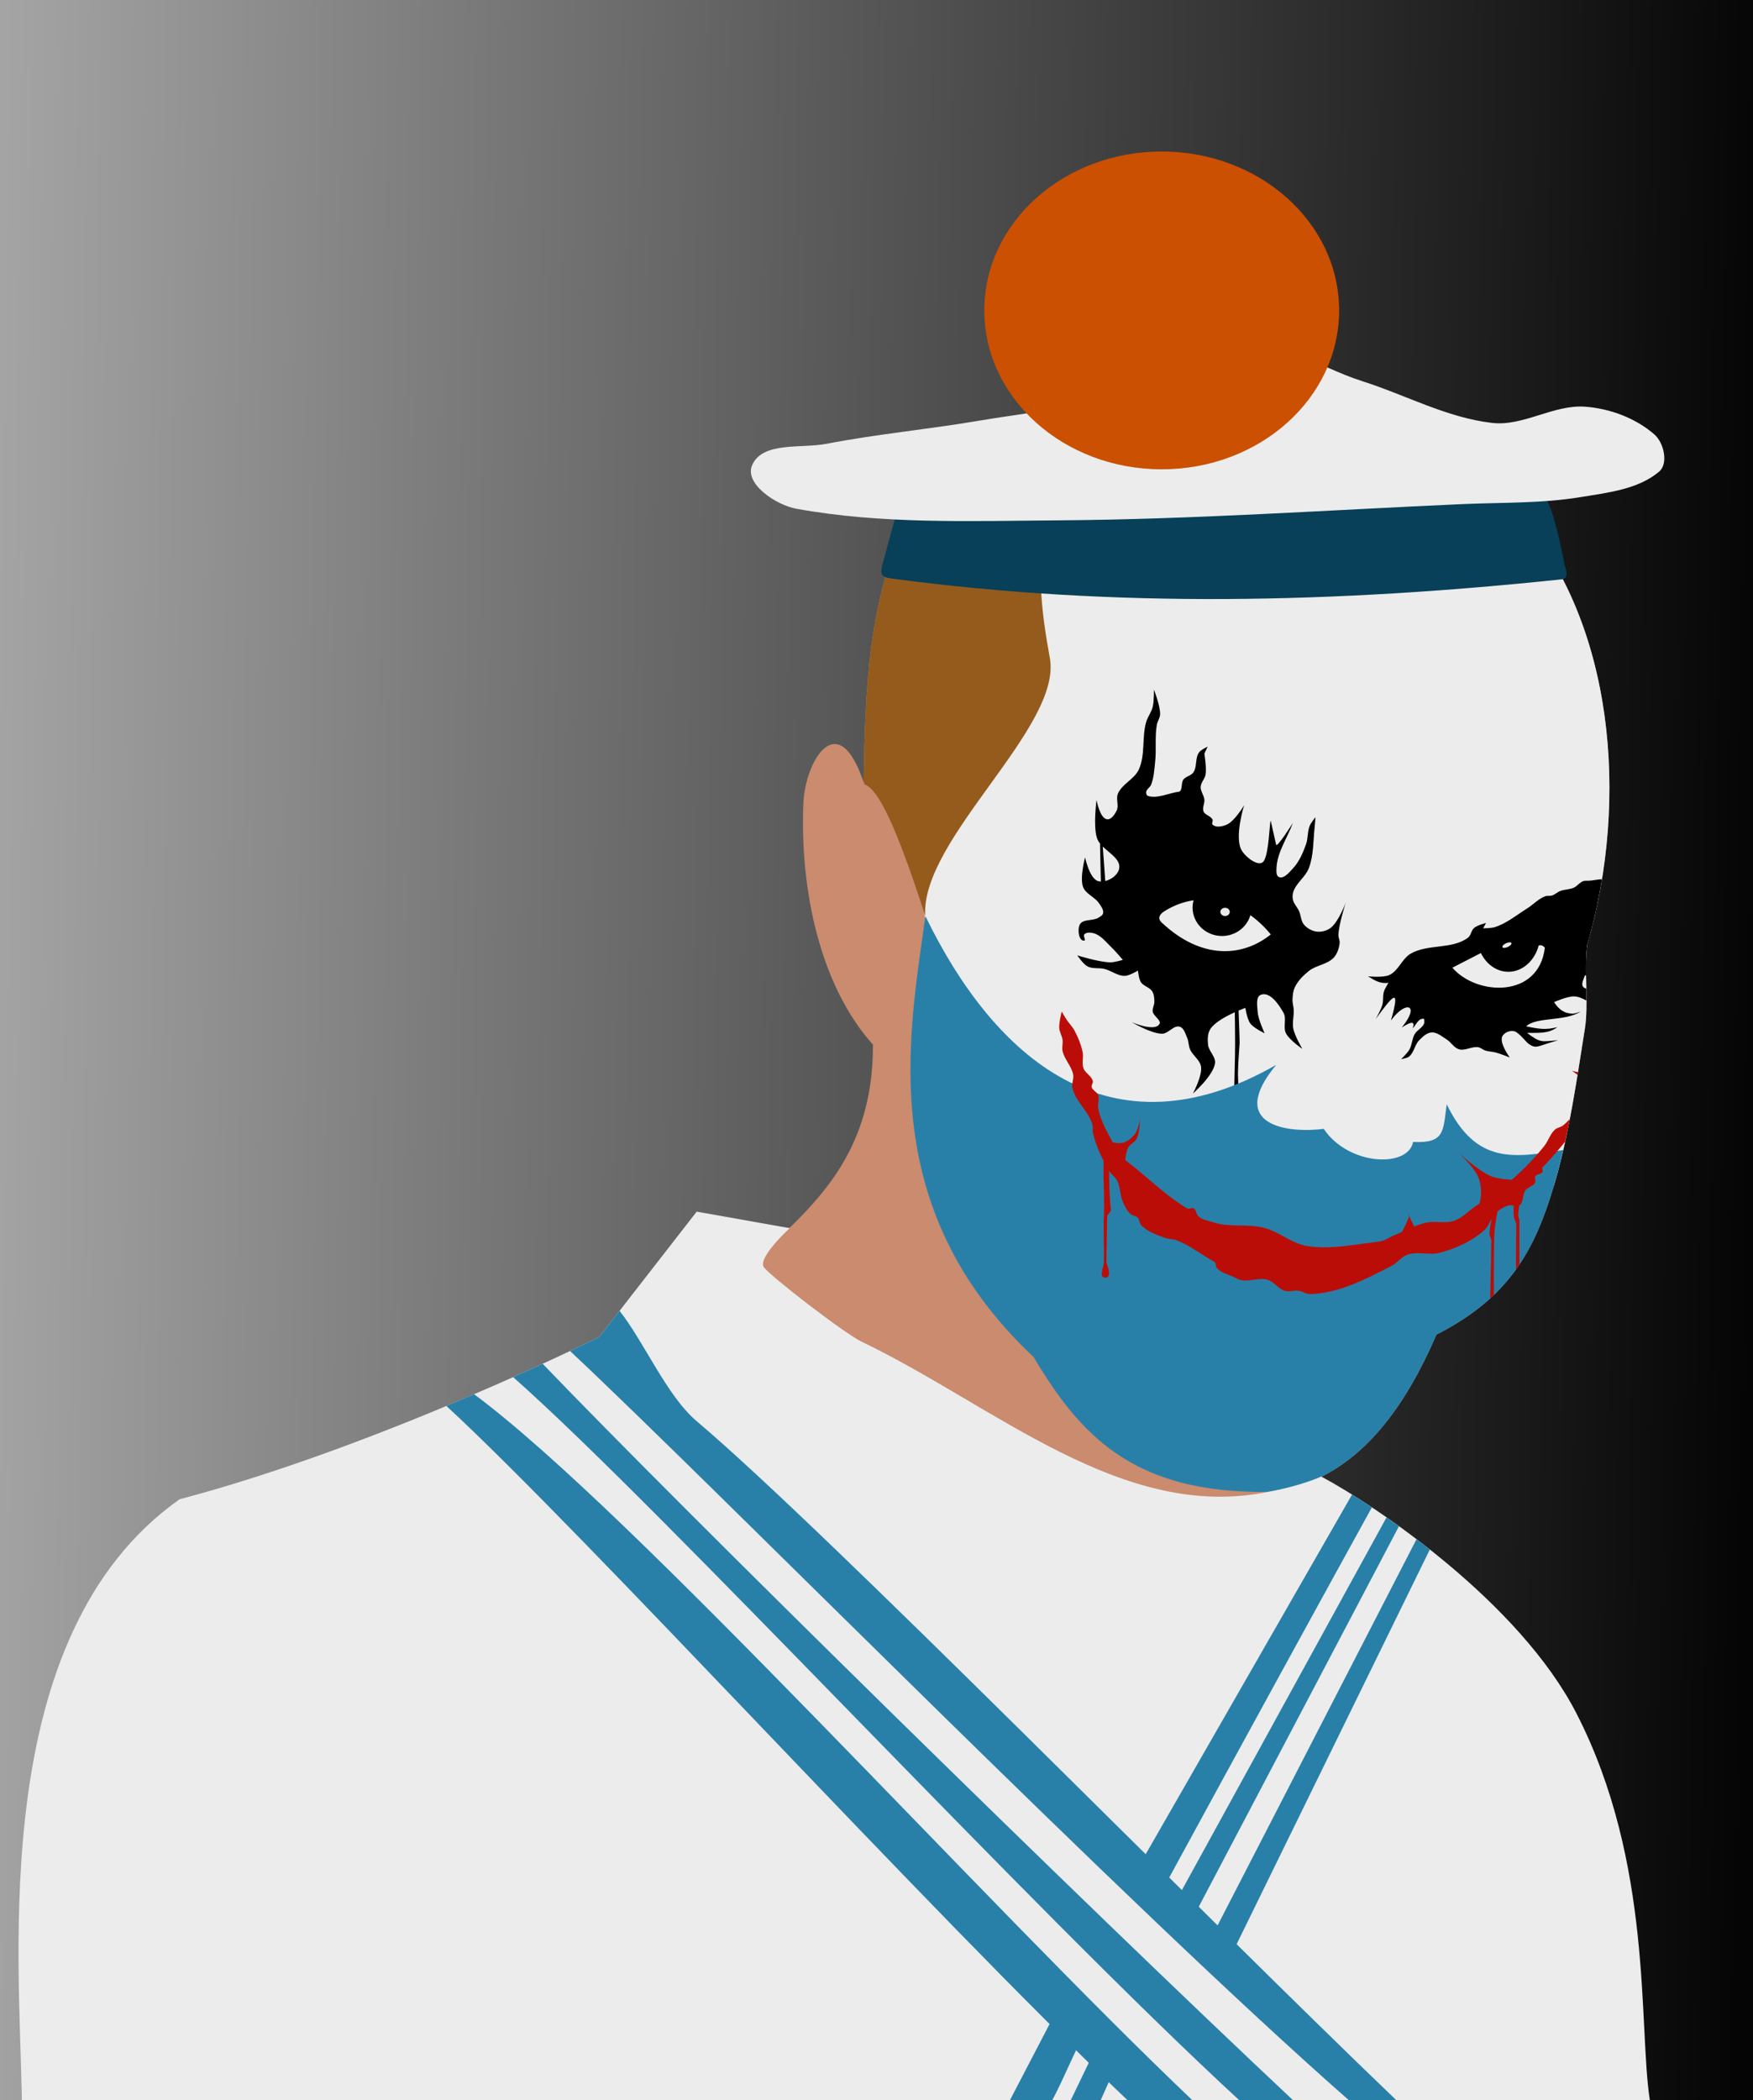 <?xml version="1.0" encoding="UTF-8" standalone="no"?>
<!-- Created with Inkscape (http://www.inkscape.org/) -->

<svg
   xmlns:dc="http://purl.org/dc/elements/1.1/"
   xmlns:cc="http://creativecommons.org/ns#"
   xmlns:rdf="http://www.w3.org/1999/02/22-rdf-syntax-ns#"
   xmlns:svg="http://www.w3.org/2000/svg"
   xmlns="http://www.w3.org/2000/svg"
   xmlns:xlink="http://www.w3.org/1999/xlink"
   xmlns:sodipodi="http://sodipodi.sourceforge.net/DTD/sodipodi-0.dtd"
   xmlns:inkscape="http://www.inkscape.org/namespaces/inkscape"
   width="752.852"
   height="901.686"
   id="svg3690"
   version="1.1"
   inkscape:version="0.92.4 (5da689c313, 2019-01-14)"
   sodipodi:docname="JOKERS~1.SVG">
  <defs
     id="defs3692">
    <linearGradient
       inkscape:collect="always"
       id="linearGradient830">
      <stop
         style="stop-color:#000000;stop-opacity:1;"
         offset="0"
         id="stop826" />
      <stop
         style="stop-color:#000000;stop-opacity:0;"
         offset="1"
         id="stop828" />
    </linearGradient>
    <linearGradient
       inkscape:collect="always"
       xlink:href="#linearGradient830"
       id="linearGradient832"
       x1="13.643"
       y1="499.592"
       x2="1203.075"
       y2="482.228"
       gradientUnits="userSpaceOnUse"
       gradientTransform="translate(-780.138)" />
  </defs>
  <sodipodi:namedview
     id="base"
     pagecolor="#ffffff"
     bordercolor="#666666"
     borderopacity="1.0"
     inkscape:pageopacity="0.0"
     inkscape:pageshadow="2"
     inkscape:zoom="0.80626746"
     inkscape:cx="164.07473"
     inkscape:cy="511.08858"
     inkscape:document-units="px"
     inkscape:current-layer="layer1"
     showgrid="false"
     inkscape:window-width="1920"
     inkscape:window-height="1018"
     inkscape:window-x="1016"
     inkscape:window-y="-8"
     inkscape:window-maximized="1"
     fit-margin-top="0"
     fit-margin-left="0"
     fit-margin-right="0"
     fit-margin-bottom="0" />
  <g
     inkscape:label="Layer 1"
     inkscape:groupmode="layer"
     id="layer1"
     transform="translate(-13.643,-48.749)">
    <rect
       style="opacity:0.981;fill:url(#linearGradient832);fill-opacity:1;stroke:none;stroke-width:10;stroke-linecap:round;stroke-linejoin:miter;stroke-miterlimit:4;stroke-dasharray:none;stroke-dashoffset:0;stroke-opacity:1;paint-order:markers stroke fill"
       id="rect824"
       width="752.852"
       height="901.686"
       x="-766.495"
       y="48.749"
       transform="scale(-1,1)" />
    <path
       style="opacity:1;fill:#ca8b6e;fill-opacity:1;stroke:none"
       d="m 384.555,384.704 c -10.939,-32.981 -25.143,-9.357 -25.895,8.964 -1.54,37.497 7.363,78.58 29.879,103.581 0.164,50.374 -28.483,71.506 -52.787,94.617 -3.652,2.656 -7.304,8.3 -10.956,10.956 4.98,37.847 4.98,61.75 9.96,99.597 69.718,11.952 139.436,23.903 209.154,35.855 4.98,-19.919 9.462,-28.883 14.442,-48.803 38.652,-4.229 59.587,-38.6 72.208,-67.726 32.391,-16.435 43.289,-37.82 51.791,-68.722 5.648,-20.529 8.597,-41.721 11.952,-62.746 1.629,-10.211 -0.362,-25.605 0.996,-35.855 18.306,-63.148 11.071,-138.472 -28.883,-184.255 -87.314,-0.664 -174.627,-1.328 -261.941,-1.992 -18.417,38.647 -19.282,77.65 -19.919,116.529 z"
       id="path3641"
       inkscape:connector-curvature="0"
       sodipodi:nodetypes="cscccccccsscccc"
       inkscape:export-filename="D:\!Закачалось D\Пикабу\!!!!!!\layer1-122219.png"
       inkscape:export-xdpi="90"
       inkscape:export-ydpi="90" />
    <path
       inkscape:connector-curvature="0"
       style="opacity:1;fill:#ececec;fill-opacity:1;stroke:none"
       d="m 428.264,268.366 -18.502,156.321 1.063,17.794 30.503,86.641 157.353,40.825 82.374,-12.402 c 0.436,-1.487 0.872,-2.995 1.294,-4.529 5.648,-20.529 8.6,-41.706 11.955,-62.732 1.629,-10.211 -0.357,-25.614 1.001,-35.864 18.306,-63.148 11.068,-138.468 -28.886,-184.252 z"
       id="path3643"
       inkscape:export-filename="D:\!Закачалось D\Пикабу\!!!!!!\layer1-122219.png"
       inkscape:export-xdpi="90"
       inkscape:export-ydpi="90" />
    <path
       inkscape:connector-curvature="0"
       style="opacity:1;fill:#000000;stroke:none"
       d="m 509.221,344.839 c 0,0 0.063,4.994 -0.524,7.395 -0.562,2.298 -2.163,4.244 -2.819,6.517 -1.911,6.619 -0.281,14.175 -3.174,20.428 -1.922,4.154 -7.229,6.155 -8.981,10.383 -0.924,2.229 0.553,5.066 -0.524,7.225 -0.835,1.675 -2.38,4.035 -4.221,3.697 -3.073,-0.564 -4.406,-8.288 -4.406,-8.288 0,0 -1.519,11.191 0.185,16.376 0.27,0.822 0.726,1.592 1.294,2.311 l 0.37,16.33 c -0.391,-0.016 -0.779,-0.055 -1.14,-0.154 -3.749,-1.027 -5.639,-10.214 -5.639,-10.214 0,0 -2.337,8.702 -0.878,12.679 1.13,3.078 5.064,4.305 6.871,7.04 0.841,1.273 2.052,2.74 1.756,4.237 -0.177,0.896 -1.172,1.433 -1.941,1.926 -2.424,1.552 -6.782,0.439 -8.088,3.004 -1.079,2.119 -0.43,7.181 1.926,6.856 0.872,-0.121 -0.581,-1.973 0,-2.634 0.898,-1.023 2.74,-0.888 4.052,-0.524 3.179,0.884 5.346,3.901 7.749,6.162 1.725,1.623 4.76,5.284 4.76,5.284 0,0 -3.489,1.056 -5.284,1.048 -4.857,-0.023 -14.266,-2.989 -14.266,-2.989 0,0 2.495,3.739 4.406,4.745 2.152,1.133 4.846,0.493 7.21,1.063 3.013,0.726 5.714,3.079 8.812,2.989 2.026,-0.059 5.623,-2.28 5.623,-2.28 0,0 0.327,3.498 1.232,4.93 1.137,1.797 3.836,2.228 4.93,4.052 0.77,1.283 0.869,2.895 0.893,4.391 0.023,1.428 -0.93,2.826 -0.709,4.237 0.317,2.023 3.949,3.746 2.819,5.454 -2.175,3.289 -11.801,-0.878 -11.801,-0.878 0,0 8.39,4.964 13.033,4.93 2.714,-0.02 4.974,-3.814 7.564,-3.004 1.818,0.569 2.403,3.019 3.174,4.76 0.685,1.549 0.568,3.372 1.232,4.93 1.168,2.741 4.355,4.61 4.745,7.564 0.522,3.957 -3.512,11.446 -3.512,11.446 0,0 8.784,-7.69 9.505,-13.018 0.379,-2.798 -2.695,-5.126 -2.989,-7.934 -0.241,-2.303 -0.244,-4.933 1.048,-6.856 1.911,-2.844 6.762,-5.437 10.43,-7.102 0.046,2.745 0.145,9.111 0.139,13.434 -0.008,6.114 -0.26,12.543 -0.354,18.656 -0.068,4.403 0.465,8.816 0.354,13.218 -0.077,3.06 -0.761,6.091 -0.709,9.151 0.027,1.594 0.451,3.153 0.539,4.745 0.075,1.348 -0.302,3.313 0,4.052 1.745,4.272 1.926,1.526 1.926,-1.402 v -6.686 c 0,-1.995 0.061,-3.998 0,-5.993 -0.088,-2.88 -0.466,-5.747 -0.524,-8.627 -0.057,-2.817 0.179,-5.64 0.169,-8.458 -0.007,-2.114 -0.2,-4.218 -0.169,-6.332 0.059,-4.173 0.709,-12.494 0.709,-12.494 0.042,-0.745 -0.322,-10.584 -0.447,-13.988 1.69,-0.712 2.912,-1.155 2.912,-1.155 0,0 0.718,4.807 2.111,6.686 1.483,2.001 6.162,4.221 6.162,4.221 0,0 -2.784,-5.947 -2.989,-9.151 -0.16,-2.504 -0.952,-6.525 1.402,-7.395 3.877,-1.433 7.68,4.137 9.69,7.749 1.437,2.583 -0.278,6.155 1.048,8.797 1.453,2.894 7.04,6.701 7.04,6.701 0,0 -3.24,-5.538 -3.867,-8.627 -0.537,-2.646 0.301,-5.406 0.169,-8.103 -0.072,-1.476 -0.577,-2.929 -0.524,-4.406 0.067,-1.852 0.25,-3.788 1.063,-5.454 1.332,-2.729 3.606,-4.974 5.977,-6.871 3.178,-2.543 8.03,-2.769 10.738,-5.808 1.472,-1.652 2.209,-3.965 2.465,-6.162 0.137,-1.179 -0.568,-2.342 -0.524,-3.528 0.179,-4.752 3.174,-13.896 3.174,-13.896 0,0 -3.133,8.357 -6.517,10.907 -1.649,1.242 -3.944,1.837 -5.993,1.587 -2.06,-0.251 -4.103,-1.414 -5.454,-2.989 -1.342,-1.564 -1.27,-3.926 -2.111,-5.808 -0.761,-1.702 -2.244,-3.11 -2.65,-4.93 -0.243,-1.09 -0.163,-2.297 0.185,-3.358 1.266,-3.868 5.252,-6.39 6.686,-10.199 2.068,-5.491 1.82,-11.607 2.465,-17.439 0.162,-1.463 0.354,-4.406 0.354,-4.406 0,0 -1.898,2.329 -2.465,3.697 -1.031,2.488 -0.67,5.401 -1.587,7.934 -1.34,3.704 -2.933,7.521 -5.638,10.383 -1.611,1.704 -3.796,4.558 -5.977,3.697 -1.245,-0.491 -1.118,-2.53 -1.063,-3.867 0.283,-6.863 4.693,-12.925 7.04,-19.38 0,0 -6.86,10.899 -7.21,9.336 l -2.295,-10.214 c -0.514,-0.129 -0.694,13.86 -2.989,17.254 -1.97,2.914 -7.716,-1.547 -9.505,-4.575 -3.29,-5.566 1.048,-19.365 1.048,-19.365 0,0 -4.018,6.762 -7.395,8.273 -1.875,0.839 -4.71,1.452 -6.162,0 -0.498,-0.498 0.285,-1.467 0,-2.111 -0.706,-1.596 -3.216,-1.909 -3.867,-3.528 -0.636,-1.583 0.536,-3.403 0.354,-5.099 -0.202,-1.884 -1.68,-3.561 -1.587,-5.454 0.093,-1.894 1.807,-3.412 2.111,-5.284 0.48,-2.96 -0.524,-8.982 -0.524,-8.982 l 1.402,-2.989 c 0,0 -2.824,1.269 -3.697,2.465 -1.763,2.416 -0.736,6.187 -2.465,8.627 -0.998,1.408 -3.153,1.633 -4.221,2.989 -1.174,1.489 -0.226,5.077 -2.111,5.284 -3.504,0.385 -9.327,3.157 -13.203,1.756 -0.544,-0.196 -0.758,-1.011 -0.709,-1.587 0.108,-1.265 1.637,-1.98 2.111,-3.158 1.246,-3.097 1.388,-6.541 1.756,-9.86 0.583,-5.255 -0.193,-10.643 0.709,-15.852 0.272,-1.573 1.375,-2.98 1.417,-4.575 0.097,-3.628 -2.65,-10.568 -2.65,-10.568 z m -21.968,67.369 c 3.173,3.13 7.836,5.644 7.01,9.567 -0.516,2.451 -3.224,4.579 -5.947,5.238 z m 214.37,14.05 c -1.855,-0.005 -3.962,0.598 -5.777,0.632 -0.765,0.014 -1.559,-0.087 -2.28,0.169 -1.549,0.552 -2.552,2.145 -4.052,2.819 -1.817,0.818 -3.95,0.696 -5.808,1.417 -1.249,0.485 -2.252,1.517 -3.528,1.926 -0.957,0.306 -2.047,0.005 -2.989,0.354 -2.854,1.059 -4.986,3.497 -7.564,5.115 -4.545,2.851 -8.811,6.425 -13.911,8.088 -1.627,0.53 -5.115,0.539 -5.115,0.539 l 1.232,-2.295 c 0,0 -3.693,0.921 -5.099,2.111 -1.268,1.073 -1.32,3.227 -2.65,4.221 -6.831,5.107 -17.284,2.57 -24.649,6.871 -3.727,2.176 -5.213,7.385 -9.151,9.151 -2.789,1.251 -9.151,0.539 -9.151,0.539 3.055,1.833 5.085,3.238 8.797,2.819 0,0 -1.513,2.369 -1.926,3.697 -0.58,1.863 -0.169,3.933 -0.709,5.808 -0.61,2.119 -2.819,5.977 -2.819,5.977 7.422,-10.111 10.782,-14.253 6.517,0.709 6.319,-8.8 12.63,-6.948 4.93,2.634 -2.065,1.921 6.63,-5.16 4.406,0.709 1.568,-1.539 2.527,-4.601 4.93,-4.052 0,0 0.229,1.337 0,1.941 -0.722,1.905 -3.027,2.815 -4.052,4.575 -1.185,2.037 -1.119,4.644 -2.295,6.686 -0.893,1.55 -3.512,4.052 -3.512,4.052 0,0 2.419,-0.332 3.343,-1.048 2.189,-1.695 2.439,-5.077 4.391,-7.04 1.469,-1.478 3.205,-3.219 5.284,-3.358 2.384,-0.16 4.483,1.75 6.517,3.004 1.919,1.184 3.12,3.589 5.284,4.221 2.662,0.778 5.537,-1.339 8.273,-0.878 1.087,0.183 1.94,1.06 2.989,1.402 1.477,0.481 3.091,0.472 4.591,0.878 2.042,0.553 5.977,2.126 5.977,2.126 0,0 -4.702,-6.321 -3.174,-9.166 1.004,-1.868 4.266,-2.977 6.162,-1.587 2.467,1.809 3.884,4 5.099,4.884 3.414,2.482 4.051,0.767 12.694,-1.525 -7.359,0.502 -7.32,1.359 -13.388,-3.174 4.795,-0.096 9.029,0.531 13.033,-2.465 -5.005,1.306 -8.095,0.773 -13.388,-0.354 4.446,-4.18 16.538,-1.947 23.417,-6.332 0,0 -2.19,0.862 -3.343,0.878 -3.602,0.051 -6.079,-1.769 -8.103,-4.93 0,0 5.637,-2.537 8.627,-2.465 1.861,0.045 3.584,0.91 5.3,1.787 -0.005,-1.711 -0.029,-3.446 -0.062,-5.192 -0.041,0.022 -0.08,0.038 -0.123,0.062 -2.849,-0.876 -1.232,-3.429 -0.524,-5.638 0.182,-0.013 0.361,-0.028 0.539,-0.046 -0.064,-4.724 -0.014,-9.268 0.493,-13.095 2.659,-9.171 4.757,-18.605 6.316,-28.162 z m -175.378,9.028 c -0.276,1.002 -0.431,2.041 -0.431,3.127 0,6.735 5.655,12.201 12.633,12.201 5.812,0 10.713,-3.793 12.186,-8.951 3.123,2.229 6.071,4.996 8.766,8.288 -12.354,9.9 -29.987,10.735 -46.833,-5.099 -2.133,-2.005 -0.653,-3.755 1.232,-4.93 3.982,-2.482 8.184,-4.01 12.448,-4.637 z m 13.526,3.22 c 1.118,0 2.018,0.784 2.018,1.756 0,0.972 -0.9,1.772 -2.018,1.772 -1.118,0 -2.018,-0.799 -2.018,-1.772 0,-0.972 0.9,-1.756 2.018,-1.756 z m 122.136,14.836 c 0.414,-0.015 0.73,0.087 0.832,0.308 0.203,0.442 -0.496,1.192 -1.556,1.679 -1.06,0.487 -2.077,0.519 -2.28,0.077 -0.203,-0.442 0.48,-1.192 1.541,-1.679 0.53,-0.244 1.05,-0.37 1.464,-0.385 z m 13.264,1.232 c 0.736,-0.002 1.334,0.366 1.926,1.063 -2.584,21.879 -29.37,20.655 -39.7,8.581 l 12.232,-6.286 c 2.361,4.808 6.755,8.042 11.801,8.042 6.114,0 11.297,-4.748 13.033,-11.292 0.254,-0.067 0.485,-0.107 0.709,-0.108 z"
       id="path3645"
       inkscape:export-filename="D:\!Закачалось D\Пикабу\!!!!!!\layer1-122219.png"
       inkscape:export-xdpi="90"
       inkscape:export-ydpi="90" />
    <path
       style="opacity:1;fill:#945b1d;fill-opacity:1;stroke:none"
       d="m 404.478,268.181 c -18.336,38.479 -19.267,77.309 -19.904,116.02 l 0.37,1.325 c 7.531,2.646 16.666,27.734 26.051,56.339 -1.933,-33.003 58.889,-80.864 53.519,-110.566 -3.61,-19.971 -7.053,-43.708 1.14,-62.655 z"
       id="path3647"
       inkscape:connector-curvature="0"
       sodipodi:nodetypes="ccccscc"
       inkscape:export-filename="D:\!Закачалось D\Пикабу\!!!!!!\layer1-122219.png"
       inkscape:export-xdpi="90"
       inkscape:export-ydpi="90" />
    <path
       inkscape:connector-curvature="0"
       style="opacity:1;fill:#2880a9;fill-opacity:1;stroke:none"
       d="m 411.072,442.095 c -7.075,51.136 -21.844,125.113 46.402,189.212 19.962,33.365 42.599,58.789 100.799,57.956 0,0 4.86,-0.872 12.741,-2.403 30.7,-9.47 48.376,-39.348 59.543,-65.12 32.391,-16.435 43.292,-37.822 51.794,-68.725 0.958,-3.482 1.832,-6.975 2.65,-10.491 -21.176,3.235 -37.328,6.469 -50.053,-19.673 -1.587,11.899 -0.881,16.777 -14.435,16.191 -2.115,11.193 -27.646,10.322 -38.375,-5.623 -15.962,2.042 -41.771,-1.658 -20.428,-27.468 -71.588,41.024 -121.297,-3.433 -150.637,-63.856 z"
       id="path3649"
       inkscape:export-filename="D:\!Закачалось D\Пикабу\!!!!!!\layer1-122219.png"
       inkscape:export-xdpi="90"
       inkscape:export-ydpi="90" />
    <path
       inkscape:connector-curvature="0"
       id="path3651"
       d="m 469.613,483.059 c 0,0 -1.206,4.671 -1.063,7.04 0.106,1.762 1.18,3.35 1.417,5.099 0.213,1.57 -0.331,3.211 0,4.76 0.78,3.648 3.909,6.544 4.576,10.214 0.336,1.851 -0.761,3.786 -0.354,5.623 1.301,5.872 6.991,10.065 8.627,15.852 0.304,1.074 -0.082,2.255 0.169,3.343 0.973,4.203 2.591,8.263 4.576,12.124 v 6.532 c 0,0 0.399,10.922 0.185,16.376 -0.274,6.984 0.093,14.094 0,20.952 -0.429,2.584 -2.151,6.255 0.508,6.332 2.659,0.077 1.603,-3.947 0.539,-6.332 l 0.354,-20.074 c 0.282,-1.093 1.741,-1.87 1.587,-2.989 -0.655,-4.757 -0.798,-12.891 -0.77,-16.484 0.021,0.035 0.04,0.072 0.062,0.108 0.91,1.496 2.555,2.496 3.358,4.052 1.45,2.808 1.194,6.257 2.465,9.151 0.838,1.908 1.78,3.905 3.343,5.284 0.827,0.73 2.208,0.639 2.989,1.417 0.874,0.871 0.736,2.45 1.587,3.343 2.662,2.795 6.585,4.139 10.214,5.454 1.634,0.592 3.488,0.412 5.099,1.063 5.555,2.244 8.736,4.923 16.207,9.32 0.752,0.443 0.309,1.804 0.878,2.465 1.868,2.168 4.976,2.83 7.564,4.052 0.976,0.46 1.929,1.031 2.989,1.232 3.691,0.7 7.664,-1.2 11.277,-0.169 2.818,0.804 4.583,3.919 7.395,4.745 1.914,0.562 4,-0.268 5.977,0 1.75,0.237 3.35,1.476 5.115,1.417 12.299,-0.407 23.928,-6.51 34.863,-12.155 2.431,-1.255 4.107,-3.832 6.686,-4.745 4.435,-1.569 9.541,0.353 14.081,-0.878 6.789,-1.842 13.564,-4.87 18.841,-9.521 1.537,-1.354 2.324,-3.352 3.343,-5.161 -0.395,1.705 -1.046,4.858 -0.94,6.763 0.053,0.945 0.74,1.796 0.739,2.742 -0.005,8.403 -0.579,24.711 -0.431,24.711 0,0 -0.043,0.088 -0.062,0.123 0.546,-0.496 1.092,-0.99 1.618,-1.494 -0.009,-2.051 -0.07,-15.871 0.123,-23.586 0.041,-1.662 0.072,-3.339 0.246,-4.991 0.253,-2.398 1.045,-6.617 1.171,-7.287 1.348,-1.133 2.902,-2.062 4.576,-2.557 0.736,-0.218 1.574,-0.069 2.388,0.062 -0.062,1.43 -0.113,3.497 0.077,4.807 0.168,1.157 1.008,2.19 1.001,3.358 l -0.108,19.257 c 0.505,-0.702 0.998,-1.41 1.479,-2.126 v -18.625 c 0,-1.01 -0.617,-1.993 -0.493,-2.989 0.059,-0.475 0.238,-2.182 0.401,-3.79 0.067,-0.036 0.121,-0.078 0.185,-0.123 1.848,-1.313 1.118,-4.523 2.465,-6.347 1.067,-1.445 3.454,-1.726 4.237,-3.343 0.383,-0.792 -0.431,-1.867 0,-2.634 0.606,-1.08 2.553,-0.861 3.158,-1.941 0.316,-0.563 -0.45,-1.478 0,-1.941 3.73,-3.839 6.901,-7.548 9.69,-11.061 0.708,-3.214 1.379,-6.441 2.003,-9.675 -0.902,0.951 -1.814,1.831 -2.711,2.604 -1.054,0.908 -2.669,1.005 -3.697,1.941 -2.071,1.885 -2.833,4.849 -4.576,7.04 -4.158,5.231 -8.873,10.045 -13.911,14.435 -0.025,0.022 -0.052,0.04 -0.077,0.062 -2.928,-0.215 -6.534,-0.642 -8.75,-1.525 -5.629,-2.244 -14.697,-10.707 -14.697,-10.707 0,0 7.07,6.456 8.966,10.707 1.195,2.68 1.477,5.779 1.248,8.704 -0.067,0.848 -0.291,1.883 -0.585,2.958 -0.77,0.531 -1.532,1.062 -2.295,1.602 -2.791,1.975 -5.231,4.678 -8.458,5.808 -3.887,1.361 -8.309,-0.04 -12.325,0.878 -1.715,0.392 -3.374,0.976 -5.007,1.633 -0.652,-1.496 -1.418,-3.022 -2.157,-4.545 -0.22,1.257 -1.567,4.169 -3.05,6.825 -1.168,0.533 -2.33,1.075 -3.512,1.556 -2.12,0.863 -4.074,2.37 -6.347,2.634 -10.684,1.244 -20.672,3.425 -30.626,1.941 -6.792,-1.012 -12.335,-6.328 -19.011,-7.934 -7.383,-1.776 -14.257,0.029 -21.491,-2.28 -1.956,-0.624 -5.076,-1.187 -6.517,-2.65 -0.904,-0.918 -0.809,-2.699 -1.926,-3.343 -0.813,-0.469 -2.01,0.476 -2.819,0 -9.436,-5.551 -17.414,-13.813 -25.527,-19.889 -0.384,-0.287 -0.744,-0.601 -1.094,-0.924 0.229,-1.858 0.609,-3.94 1.263,-5.238 0.803,-1.594 2.894,-2.289 3.697,-3.882 1.234,-2.447 1.417,-8.088 1.417,-8.088 0,0 -0.865,4.278 -2.126,5.977 -1.302,1.753 -3.167,3.292 -5.269,3.882 -1.119,0.314 -2.912,0.105 -4.283,-0.139 -0.396,-0.723 -0.794,-1.447 -1.186,-2.157 -2.177,-3.94 -4.232,-8.077 -5.099,-12.494 -0.362,-1.843 0.622,-3.866 0,-5.638 -0.498,-1.418 -2.474,-2.065 -2.819,-3.528 -0.193,-0.818 0.696,-1.642 0.524,-2.465 -0.473,-2.264 -3.286,-3.441 -4.052,-5.623 -0.758,-2.163 0.13,-4.628 -0.339,-6.871 -0.68,-3.254 -1.946,-6.412 -3.528,-9.336 -0.899,-1.662 -2.298,-3.001 -3.343,-4.575 -0.757,-1.141 -2.111,-3.512 -2.111,-3.512 z m 149.173,87.751 c 0.069,-0.397 0.031,-0.644 -0.154,-0.647 -0.041,-9.9e-4 -0.084,0.009 -0.139,0.031 0.097,0.203 0.194,0.412 0.293,0.616 z m 69.926,-62.362 c 0.956,0.717 1.733,1.281 2.419,1.787 0.067,-0.41 0.134,-0.822 0.2,-1.232 -0.773,-0.081 -1.575,-0.203 -2.619,-0.555 z"
       style="opacity:1;fill:#bb0d07;fill-opacity:1;stroke:none"
       inkscape:export-filename="D:\!Закачалось D\Пикабу\!!!!!!\layer1-122219.png"
       inkscape:export-xdpi="90"
       inkscape:export-ydpi="90" />
    <path
       style="opacity:1;fill:#ececec;fill-opacity:1;fill-rule:nonzero;stroke:none"
       d="M 23.017,950.435 C 22.174,888.618 8.04,750.851 90.744,692.459 177.393,669.552 271.015,622.741 271.015,622.741 l 41.831,-53.783 39.963,7.096 c 0,0 -14.068,12.823 -11.08,16.807 2.988,3.984 33.863,27.887 41.831,31.871 57.511,27.607 111.888,77.377 174.653,64.542 13.914,-2.502 23.033,-6.578 22.837,-6.599 23.773,12.679 85.177,54.077 109.637,101.736 33.012,64.322 26.55,134.095 31.504,166.024 z"
       id="path3653"
       inkscape:connector-curvature="0"
       sodipodi:nodetypes="cccccscccscc"
       inkscape:export-filename="D:\!Закачалось D\Пикабу\!!!!!!\layer1-122219.png"
       inkscape:export-xdpi="90"
       inkscape:export-ydpi="90" />
    <path
       inkscape:connector-curvature="0"
       style="opacity:1;fill:#2880a9;fill-opacity:1;fill-rule:nonzero;stroke:none"
       d="m 279.723,611.542 -8.704,11.2 c 0,0 -4.676,2.327 -12.556,6.054 66.013,61.924 237.182,236.259 334.996,322.129 H 613.81 C 529.504,870.214 368.45,705.926 312.922,658.992 300.021,648.087 290.408,625.106 279.723,611.542 Z m -33.014,22.739 c -3.841,1.763 -8.112,3.694 -12.679,5.731 65.179,57.73 221.382,227.235 312.334,310.913 h 23.093 C 477.722,864.917 305.774,695.888 246.709,634.281 Z m -29.456,13.064 c -3.83,1.644 -7.799,3.322 -11.909,5.038 60.446,55.782 205.453,215.25 293.016,298.543 h 27.853 C 436.989,866.263 285.718,698.185 217.253,647.345 Z"
       id="path3655"
       sodipodi:nodetypes="cccccsccccccccccc"
       inkscape:export-filename="D:\!Закачалось D\Пикабу\!!!!!!\layer1-122219.png"
       inkscape:export-xdpi="90"
       inkscape:export-ydpi="90" />
    <path
       inkscape:connector-curvature="0"
       style="opacity:1;fill:#2880a9;fill-opacity:1;fill-rule:nonzero;stroke:none"
       d="m 594.307,690.419 -92.727,161.559 4.991,5.099 0.555,-1.109 c 0,0.125 -0.2,0.522 -0.539,1.125 l 5.13,5.222 c 34.9,-64.147 75.55,-138.263 91.109,-166.397 -2.979,-1.985 -5.838,-3.826 -8.519,-5.5 z m -87.72,166.674 -0.015,-0.015 -0.185,0.37 c 0.071,-0.123 0.139,-0.246 0.2,-0.354 z m 102.525,-156.876 -92.033,167.583 7.271,7.426 90.108,-171.219 c -1.807,-1.305 -3.596,-2.571 -5.346,-3.79 z m 12.879,9.367 -89.584,173.868 8.227,8.381 87.073,-177.828 c -1.921,-1.518 -3.822,-2.983 -5.716,-4.421 z m -152.47,198.332 -22.4,43.009 h 18.179 c 4.946,-9.092 9.328,-20.45 14.913,-30.715 -3.884,-3.796 -6.771,-6.647 -7.241,-7.194 -0.154,-0.18 -0.088,-0.662 0.139,-1.34 -1.099,-1.182 -2.322,-2.461 -3.59,-3.759 z m 16.037,17.485 -12.294,25.523 h 12.879 l 7.749,-17.435 c -2.953,-2.859 -5.699,-5.527 -8.334,-8.088 z m 16.992,16.469 -3.528,9.055 h 11.061 c -2.373,-2.291 -4.835,-6.449 -7.533,-9.055 z"
       id="path3657"
       sodipodi:nodetypes="cccccccccccccccccccccccccccsccccccccccc"
       inkscape:export-filename="D:\!Закачалось D\Пикабу\!!!!!!\layer1-122219.png"
       inkscape:export-xdpi="90"
       inkscape:export-ydpi="90" />
    <path
       style="opacity:1;fill:#074058;fill-opacity:1;fill-rule:nonzero;stroke:none"
       d="m 400.491,262.199 -7.751,28.422 c -1.319,4.837 -0.607,5.926 3.746,6.507 96.162,12.852 191.376,10.486 287.641,0.377 1.4,-0.147 3.329,-0.736 1.648,-5.641 -0.635,-1.853 -5.415,-30.661 -10.395,-30.661 -4.98,0 -274.888,0.996 -274.888,0.996 z"
       id="path3659"
       inkscape:connector-curvature="0"
       sodipodi:nodetypes="csssssc"
       inkscape:export-filename="D:\!Закачалось D\Пикабу\!!!!!!\layer1-122219.png"
       inkscape:export-xdpi="90"
       inkscape:export-ydpi="90" />
    <path
       style="opacity:1;fill:#ececec;fill-opacity:1;fill-rule:nonzero;stroke:none"
       d="m 355.672,267.179 c 36.946,6.717 74.994,5.242 112.545,4.98 57.812,-0.403 115.543,-4.405 173.299,-6.972 16.944,-0.753 34.059,-0.232 50.795,-2.988 11.706,-1.928 24.796,-3.305 33.863,-10.956 4.091,-3.452 2.037,-12.41 -1.992,-15.936 -8.073,-7.064 -19.179,-11.187 -29.879,-11.952 -13.447,-0.961 -26.445,8.507 -39.839,6.972 -19.401,-2.223 -37.17,-11.993 -55.774,-17.927 -19.906,-6.349 -38.903,-20.204 -59.758,-18.923 -19.86,1.219 -34.961,19.442 -53.782,25.895 -16.321,5.596 -33.787,7.053 -50.795,9.96 -21.845,3.734 -43.978,5.742 -65.734,9.96 -10.834,2.1 -27.224,-1.046 -31.871,8.964 -3.757,8.091 10.147,17.328 18.923,18.923 z"
       id="path3661"
       inkscape:connector-curvature="0"
       sodipodi:nodetypes="sssssssssssssss"
       inkscape:export-filename="D:\!Закачалось D\Пикабу\!!!!!!\layer1-122219.png"
       inkscape:export-xdpi="90"
       inkscape:export-ydpi="90" />
    <ellipse
       style="color:#000000;display:inline;overflow:visible;visibility:visible;opacity:1;fill:#cb5002;fill-opacity:1;stroke:none;stroke-width:0.3;marker:none;enable-background:accumulate"
       id="path3663"
       transform="matrix(0.493,0,0,0.493,-41.721,232.427)"
       inkscape:export-filename="D:\!Закачалось D\Пикабу\!!!!!!\layer1-122219.png"
       inkscape:export-xdpi="90"
       inkscape:export-ydpi="90"
       cx="1124.3"
       cy="-102.242"
       rx="154.553"
       ry="138.391" />
  </g>
</svg>
